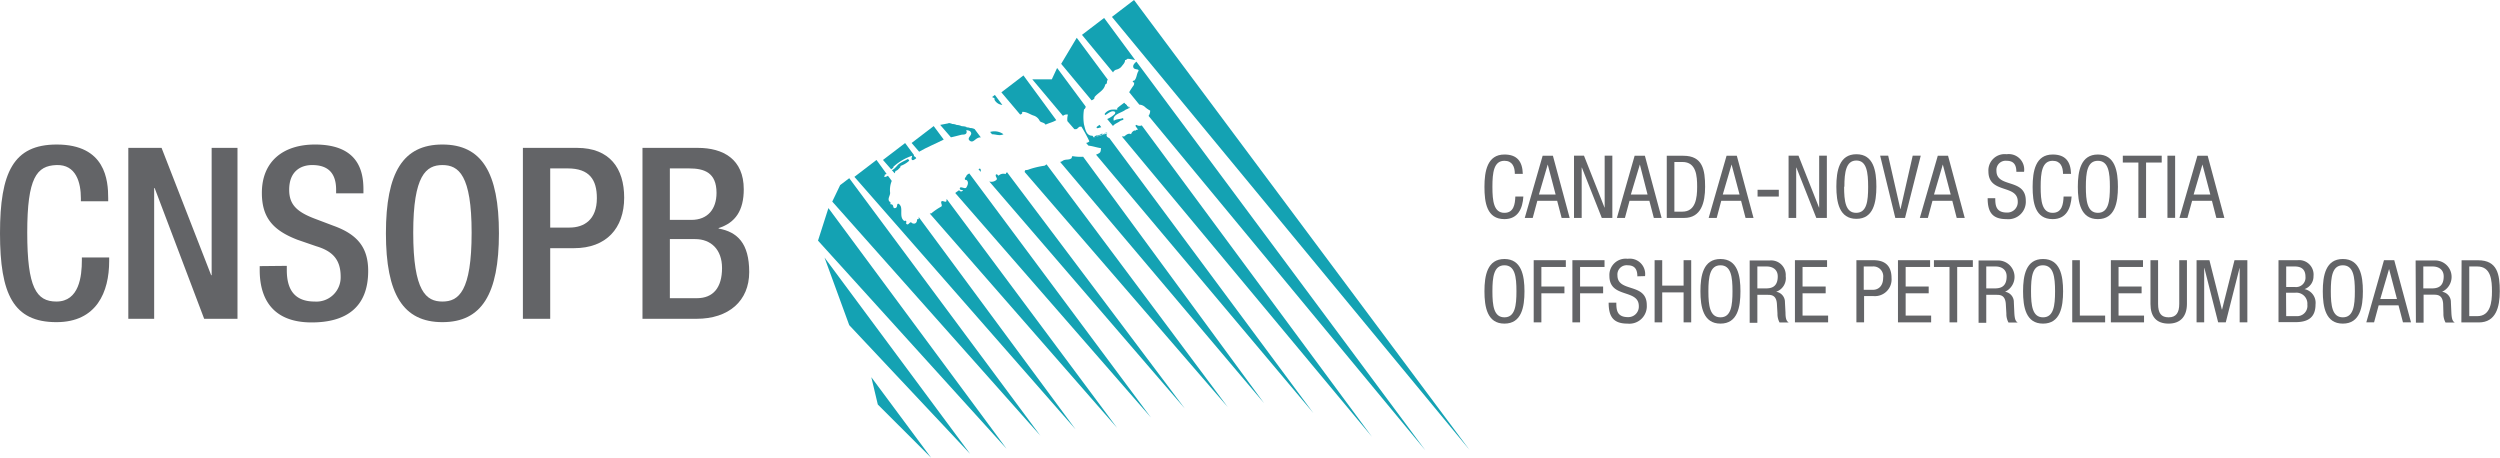 <svg id="Layer_1" data-name="Layer 1" xmlns="http://www.w3.org/2000/svg" viewBox="0 0 357.91 65.54"><defs><style>.cls-1{fill:#636467;}.cls-2{fill:#14a2b3;}</style></defs><title>CNSOPB-Logo</title><path class="cls-1" d="M54.86,74.88v.52c0,4.42-1.79,8.74-7.55,8.74-6.16,0-8.08-4-8.08-12.72s1.92-12.71,8.12-12.71c7,0,7.37,5.14,7.37,7.68v.44H50.81v-.41c0-2.26-.68-4.87-3.5-4.77s-4.18,1.79-4.18,9.67,1.3,9.87,4.18,9.87c3.26,0,3.64-3.63,3.64-5.89v-.42Z" transform="translate(-39.23 -38.02)"/><polygon class="cls-1" points="18.37 21.17 23.13 21.17 30.23 39.4 30.3 39.4 30.3 21.17 34 21.17 34 45.64 29.23 45.64 22.14 26.92 22.07 26.92 22.07 45.64 18.37 45.64 18.37 21.17"/><path class="cls-1" d="M80.29,76.08v.62c0,3,1.3,4.49,4,4.49A3.47,3.47,0,0,0,88,77.62c0-2.56-1.3-3.69-3.5-4.35l-2.67-.92c-3.57-1.37-5.11-3.22-5.11-6.72,0-4.46,3-6.92,7.61-6.92,6.27,0,6.93,3.91,6.93,6.44v.55H87.35v-.51c0-2.23-1-3.54-3.43-3.54-1.68,0-3.29.93-3.29,3.54,0,2.09,1.06,3.15,3.67,4.14l2.64,1c3.46,1.24,5,3.12,5,6.48,0,5.21-3.16,7.37-8.09,7.37-6.07,0-7.44-4-7.44-7.47v-.59Z" transform="translate(-39.23 -38.02)"/><path class="cls-1" d="M106.75,71.32c0-8.22-1.85-9.67-4.18-9.67s-4.18,1.45-4.18,9.67c0,8.43,1.85,9.87,4.18,9.87s4.18-1.44,4.18-9.87m-12.27.1c0-8.74,2.47-12.71,8.09-12.71s8.09,4,8.09,12.71-2.47,12.72-8.09,12.72-8.09-4-8.09-12.72" transform="translate(-39.23 -38.02)"/><path class="cls-1" d="M118,70.6h2.77c2.09,0,3.91-1.13,3.91-4.21,0-2.64-1.06-4.26-4.18-4.26H118Zm-3.91-11.41h7.74c4.7,0,6.76,2.94,6.76,7.13,0,4.38-2.57,7.23-7.17,7.23H118V83.66h-3.91Z" transform="translate(-39.23 -38.02)"/><path class="cls-1" d="M139,80.71c2.33,0,3.6-1.51,3.6-4.32,0-2.64-1.58-4.14-3.84-4.14h-3.63v8.46Zm-.79-11.21c2.36,0,3.6-1.57,3.6-3.87,0-2.91-1.75-3.5-3.94-3.5h-2.74V69.5Zm-7-10.31h7.91c3.64,0,6.59,1.61,6.59,5.93,0,3-1.17,4.79-3.6,5.55v.07c2.67.48,4.38,2.09,4.38,6.23s-2.94,6.69-7.54,6.69h-7.74Z" transform="translate(-39.23 -38.02)"/><path class="cls-1" d="M257.32,66.16c-.1,1.69-.76,3.23-2.71,3.23-2.53,0-2.86-2.38-2.86-4.62s.41-4.63,2.86-4.63c1.82,0,2.58,1,2.63,2.77H256.1c0-1-.35-1.87-1.49-1.87-1.52,0-1.72,1.67-1.72,3.73s.2,3.72,1.72,3.72c1.34,0,1.52-1.24,1.56-2.33Z" transform="translate(-39.23 -38.02)"/><path class="cls-1" d="M259.55,65.87h2.39l-1.13-4.3h0Zm.53-5.55h1.47l2.4,8.9H262.8l-.64-2.45h-2.84l-.66,2.45h-1.14Z" transform="translate(-39.23 -38.02)"/><polygon class="cls-1" points="225.34 22.29 226.77 22.29 229.71 29.72 229.73 29.72 229.73 22.29 230.83 22.29 230.83 31.2 229.32 31.2 226.47 23.99 226.44 23.99 226.44 31.2 225.34 31.2 225.34 22.29"/><path class="cls-1" d="M272.71,65.87h2.39L274,61.57h0Zm.54-5.55h1.47l2.39,8.9H276l-.64-2.45h-2.84l-.66,2.45h-1.15Z" transform="translate(-39.23 -38.02)"/><path class="cls-1" d="M278.94,68.32h1.15c1.89,0,2.11-1.95,2.11-3.54s-.12-3.57-2.11-3.57h-1.15Zm-1.09-8h2.38c2.76,0,3.11,2,3.11,4.45,0,2.24-.56,4.45-3,4.45h-2.49Z" transform="translate(-39.23 -38.02)"/><path class="cls-1" d="M285.87,65.87h2.4l-1.14-4.3h0Zm.54-5.55h1.47l2.39,8.9h-1.14l-.64-2.45h-2.84L285,69.22h-1.15Z" transform="translate(-39.23 -38.02)"/><rect class="cls-1" x="251.62" y="27.17" width="3.04" height="0.97"/><polygon class="cls-1" points="256.06 22.29 257.48 22.29 260.42 29.72 260.44 29.72 260.44 22.29 261.54 22.29 261.54 31.2 260.03 31.2 257.18 23.99 257.15 23.99 257.15 31.2 256.06 31.2 256.06 22.29"/><path class="cls-1" d="M303.24,64.77c0,2,.19,3.72,1.72,3.72s1.72-1.67,1.72-3.72S306.48,61,305,61s-1.72,1.67-1.72,3.73m4.58,0c0,2.24-.41,4.62-2.86,4.62s-2.87-2.38-2.87-4.62.41-4.63,2.87-4.63,2.86,2.38,2.86,4.63" transform="translate(-39.23 -38.02)"/><polygon class="cls-1" points="269.17 22.29 270.32 22.29 272.06 29.93 272.09 29.93 273.83 22.29 274.98 22.29 272.73 31.2 271.34 31.2 269.17 22.29"/><path class="cls-1" d="M316.11,65.87h2.39l-1.13-4.3h0Zm.54-5.55h1.47l2.39,8.9h-1.15l-.63-2.45h-2.84l-.66,2.45h-1.15Z" transform="translate(-39.23 -38.02)"/><path class="cls-1" d="M327.9,62.62c0-.93-.33-1.58-1.38-1.58a1.32,1.32,0,0,0-1.47,1.44c0,2.51,4.2,1,4.2,4.27a2.5,2.5,0,0,1-2.77,2.64c-2.08,0-2.69-1.07-2.69-3h1.09c0,1,.07,2.06,1.68,2.06a1.49,1.49,0,0,0,1.54-1.57c0-2.52-4.2-1.06-4.2-4.32a2.33,2.33,0,0,1,2.61-2.46A2.21,2.21,0,0,1,329,62.62Z" transform="translate(-39.23 -38.02)"/><path class="cls-1" d="M335.81,66.16c-.11,1.69-.76,3.23-2.71,3.23-2.53,0-2.87-2.38-2.87-4.62s.41-4.63,2.87-4.63c1.82,0,2.58,1,2.63,2.77h-1.15c0-1-.35-1.87-1.48-1.87-1.52,0-1.72,1.67-1.72,3.73s.2,3.72,1.72,3.72c1.33,0,1.52-1.24,1.56-2.33Z" transform="translate(-39.23 -38.02)"/><path class="cls-1" d="M337.85,64.77c0,2,.2,3.72,1.72,3.72s1.72-1.67,1.72-3.72-.2-3.73-1.72-3.73-1.72,1.67-1.72,3.73m4.59,0c0,2.24-.41,4.62-2.87,4.62S336.7,67,336.7,64.77s.41-4.63,2.87-4.63,2.87,2.38,2.87,4.63" transform="translate(-39.23 -38.02)"/><polygon class="cls-1" points="307.24 31.2 306.14 31.2 306.14 23.27 303.91 23.27 303.91 22.29 309.48 22.29 309.48 23.27 307.24 23.27 307.24 31.2"/><rect class="cls-1" x="310.3" y="22.29" width="1.1" height="8.9"/><path class="cls-1" d="M353.28,65.87h2.39l-1.13-4.3h0Zm.54-5.55h1.47l2.39,8.9h-1.15l-.63-2.45h-2.84l-.67,2.45h-1.14Z" transform="translate(-39.23 -38.02)"/><path class="cls-1" d="M252.89,79.72c0,2.06.2,3.73,1.72,3.73s1.72-1.67,1.72-3.73-.2-3.72-1.72-3.72-1.72,1.67-1.72,3.72m4.59,0c0,2.25-.41,4.63-2.87,4.63s-2.86-2.38-2.86-4.63.41-4.62,2.86-4.62,2.87,2.38,2.87,4.62" transform="translate(-39.23 -38.02)"/><polygon class="cls-1" points="219.57 37.25 224.17 37.25 224.17 38.22 220.67 38.22 220.67 41.02 223.97 41.02 223.97 41.99 220.67 41.99 220.67 46.15 219.57 46.15 219.57 37.25"/><polygon class="cls-1" points="225.11 37.25 229.71 37.25 229.71 38.22 226.21 38.22 226.21 41.02 229.51 41.02 229.51 41.99 226.21 41.99 226.21 46.15 225.11 46.15 225.11 37.25"/><path class="cls-1" d="M273.64,77.58c0-.94-.33-1.58-1.38-1.58a1.32,1.32,0,0,0-1.47,1.44c0,2.51,4.2,1,4.2,4.26a2.5,2.5,0,0,1-2.77,2.65c-2.08,0-2.69-1.07-2.69-3h1.1c0,1,.06,2.07,1.67,2.07a1.5,1.5,0,0,0,1.55-1.57c0-2.52-4.21-1.06-4.21-4.32a2.33,2.33,0,0,1,2.61-2.46,2.2,2.2,0,0,1,2.49,2.48Z" transform="translate(-39.23 -38.02)"/><polygon class="cls-1" points="242.12 46.15 241.03 46.15 241.03 41.86 237.97 41.86 237.97 46.15 236.88 46.15 236.88 37.25 237.97 37.25 237.97 40.89 241.03 40.89 241.03 37.25 242.12 37.25 242.12 46.15"/><path class="cls-1" d="M283.81,79.72c0,2.06.21,3.73,1.73,3.73s1.72-1.67,1.72-3.73-.2-3.72-1.72-3.72-1.73,1.67-1.73,3.72m4.59,0c0,2.25-.41,4.63-2.86,4.63s-2.87-2.38-2.87-4.63.41-4.62,2.87-4.62,2.86,2.38,2.86,4.62" transform="translate(-39.23 -38.02)"/><path class="cls-1" d="M290.82,79.31h1.09c.64,0,1.83,0,1.83-1.72,0-.87-.59-1.42-1.61-1.42h-1.31Zm-1.1-4h2.88a2.09,2.09,0,0,1,2.28,2.24,2.06,2.06,0,0,1-1.37,2.24v0a1.48,1.48,0,0,1,1.26,1.49l.08,1.52c0,1,.21,1.23.47,1.39H294a2.57,2.57,0,0,1-.3-1.28l-.08-1.38c-.08-1.23-.76-1.3-1.32-1.3h-1.48v4h-1.1Z" transform="translate(-39.23 -38.02)"/><polygon class="cls-1" points="256.97 37.25 261.57 37.25 261.57 38.22 258.06 38.22 258.06 41.02 261.37 41.02 261.37 41.99 258.06 41.99 258.06 45.18 261.72 45.18 261.72 46.15 256.97 46.15 256.97 37.25"/><path class="cls-1" d="M306.05,79.51h1.31c.8,0,1.47-.55,1.47-1.73a1.41,1.41,0,0,0-1.54-1.61h-1.24ZM305,75.27h2.27c.78,0,2.76,0,2.76,2.56a2.39,2.39,0,0,1-2.57,2.58h-1.36v3.76H305Z" transform="translate(-39.23 -38.02)"/><polygon class="cls-1" points="271.72 37.25 276.32 37.25 276.32 38.22 272.82 38.22 272.82 41.02 276.12 41.02 276.12 41.99 272.82 41.99 272.82 45.18 276.47 45.18 276.47 46.15 271.72 46.15 271.72 37.25"/><polygon class="cls-1" points="280.2 46.15 279.1 46.15 279.1 38.22 276.87 38.22 276.87 37.25 282.44 37.25 282.44 38.22 280.2 38.22 280.2 46.15"/><path class="cls-1" d="M323.59,79.31h1.08c.65,0,1.84,0,1.84-1.72,0-.87-.59-1.42-1.61-1.42h-1.31Zm-1.1-4h2.88a2.35,2.35,0,0,1,.91,4.48v0a1.48,1.48,0,0,1,1.26,1.49l.07,1.52c.05,1,.22,1.23.48,1.39h-1.32a2.57,2.57,0,0,1-.3-1.28l-.08-1.38c-.09-1.23-.75-1.3-1.32-1.3h-1.48v4h-1.1Z" transform="translate(-39.23 -38.02)"/><path class="cls-1" d="M330,79.72c0,2.06.2,3.73,1.72,3.73s1.72-1.67,1.72-3.73S333.22,76,331.7,76,330,77.67,330,79.72m4.59,0c0,2.25-.41,4.63-2.87,4.63s-2.86-2.38-2.86-4.63.41-4.62,2.86-4.62,2.87,2.38,2.87,4.62" transform="translate(-39.23 -38.02)"/><polygon class="cls-1" points="296.67 37.25 297.76 37.25 297.76 45.18 301.38 45.18 301.38 46.15 296.67 46.15 296.67 37.25"/><polygon class="cls-1" points="302.2 37.25 306.8 37.25 306.8 38.22 303.3 38.22 303.3 41.02 306.6 41.02 306.6 41.99 303.3 41.99 303.3 45.18 306.95 45.18 306.95 46.15 302.2 46.15 302.2 37.25"/><path class="cls-1" d="M347.1,75.27h1.09v6.26c0,1.31.43,1.92,1.51,1.92s1.52-.67,1.52-1.92V75.27h1.1v6.26c0,1.71-.87,2.82-2.62,2.82s-2.6-1-2.6-2.82Z" transform="translate(-39.23 -38.02)"/><polygon class="cls-1" points="314.47 37.25 316.31 37.25 318.09 44.31 318.12 44.31 319.9 37.25 321.74 37.25 321.74 46.15 320.64 46.15 320.64 38.38 320.62 38.38 318.65 46.15 317.56 46.15 315.59 38.38 315.56 38.38 315.56 46.15 314.47 46.15 314.47 37.25"/><path class="cls-1" d="M366.53,83.28H368a1.47,1.47,0,0,0,1.56-1.65,1.57,1.57,0,0,0-1.74-1.7h-1.31Zm0-4.17h1.26a1.35,1.35,0,0,0,1.5-1.48c0-.92-.46-1.46-1.53-1.46h-1.23Zm-1.1-3.84h2.73a2.07,2.07,0,0,1,2.28,2.29,1.92,1.92,0,0,1-1.29,1.85v0a2,2,0,0,1,1.58,2.19c0,1.81-1,2.54-2.88,2.54h-2.42Z" transform="translate(-39.23 -38.02)"/><path class="cls-1" d="M372.92,79.72c0,2.06.2,3.73,1.72,3.73s1.72-1.67,1.72-3.73-.2-3.72-1.72-3.72-1.72,1.67-1.72,3.72m4.59,0c0,2.25-.41,4.63-2.87,4.63s-2.87-2.38-2.87-4.63.42-4.62,2.87-4.62,2.87,2.38,2.87,4.62" transform="translate(-39.23 -38.02)"/><path class="cls-1" d="M380,80.83h2.39l-1.13-4.3h0Zm.53-5.56H382l2.4,8.9h-1.15l-.64-2.44h-2.84l-.66,2.44H378Z" transform="translate(-39.23 -38.02)"/><path class="cls-1" d="M386.16,79.31h1.08c.65,0,1.84,0,1.84-1.72,0-.87-.59-1.42-1.61-1.42h-1.31Zm-1.1-4h2.88a2.35,2.35,0,0,1,.91,4.48v0a1.48,1.48,0,0,1,1.26,1.49l.07,1.52c.05,1,.22,1.23.48,1.39h-1.32a2.57,2.57,0,0,1-.3-1.28L389,81.51c-.08-1.23-.76-1.3-1.32-1.3h-1.48v4h-1.1Z" transform="translate(-39.23 -38.02)"/><path class="cls-1" d="M392.74,83.28h1.15c1.89,0,2.1-2,2.1-3.54s-.11-3.57-2.1-3.57h-1.15Zm-1.1-8H394c2.76,0,3.11,2,3.11,4.45,0,2.25-.56,4.45-3,4.45h-2.5Z" transform="translate(-39.23 -38.02)"/><polygon class="cls-2" points="118.6 29.79 144.1 64.24 117.11 34.45 118.6 29.79"/><polygon class="cls-2" points="121.58 46.55 138.89 64.98 118.04 36.87 121.58 46.55"/><polygon class="cls-2" points="119.15 28.86 148.95 62.38 121.58 25.51 120.28 26.5 119.15 28.86"/><path class="cls-2" d="M170.31,60.52c-.16-.1-.31-.18-.22-.29l-1.28-1.73-3.17,2.42,1.18,1.35a.9.9,0,0,1,.29-.21s0-.16.06-.2a7.57,7.57,0,0,1,2.64-1.54c0,.2-.18.43,0,.6a.25.25,0,0,0,.22,0,1.85,1.85,0,0,0,.37-.25Z" transform="translate(-39.23 -38.02)"/><path class="cls-2" d="M174.78,66.53l24.38,32.75L172.34,68.59a.22.22,0,0,1,.19,0,9,9,0,0,1,1.46-1c.2-.16-.09-.48,0-.69s.39,0,.59,0,.14-.2.16-.33" transform="translate(-39.23 -38.02)"/><path class="cls-2" d="M175.08,55.66a.46.46,0,0,0,0,.61c.38-.07.54.07.83.32s.7-.06.64-.45c.74-.28,1.33.28,2,.43a1,1,0,0,1,.25-.07" transform="translate(-39.23 -38.02)"/><path class="cls-2" d="M179.34,62.28l.29.34a.75.75,0,0,0,0-.3c0-.1-.09-.2-.2-.14a.64.64,0,0,0-.13.1" transform="translate(-39.23 -38.02)"/><path class="cls-2" d="M181.25,51.92a1.51,1.51,0,0,1,.36.18s0,.15,0,.21a1.41,1.41,0,0,0,1.12.73l-1.07-1.43Z" transform="translate(-39.23 -38.02)"/><path class="cls-2" d="M181.25,57.24c.56,0,1.09.28,1.64,0a2.18,2.18,0,0,0-1.91-.33" transform="translate(-39.23 -38.02)"/><path class="cls-2" d="M183.44,62.73l25.4,33.76L180.86,64a1.07,1.07,0,0,0,1-.21c.25-.2-.12-.42-.08-.71a.14.14,0,0,1,.23-.07c.07.07.13.19.21.13a1,1,0,0,1,1-.19.25.25,0,0,1,.23-.26" transform="translate(-39.23 -38.02)"/><path class="cls-2" d="M176,65.67l28,32.12L178,62.85c-.18.1-.36.19-.42.36s-.24.26-.22.44.23.11.3.19c.29.33.07.75-.07,1s-.52,0-.8,0a.16.16,0,0,0-.15.2c.07.23.29.15.45.2a.28.28,0,0,1-.38.16c-.07,0-.13-.18-.22-.12l-.45.32" transform="translate(-39.23 -38.02)"/><path class="cls-2" d="M185.27,54.41l-2.68-3.17,3.16-2.42,4.7,6.4c-.51.31-1,.39-1.54.65-.16-.34-.67-.29-.83-.54a1.47,1.47,0,0,0-.8-.74c-.59-.17-1.06-.6-1.71-.55,0,0,0,.15,0,.21a.56.56,0,0,1-.25.16" transform="translate(-39.23 -38.02)"/><path class="cls-2" d="M194.29,60.45,220.2,95.74,191,61.2h0a.72.72,0,0,0,.34-.14c.43-.31.9-.07,1.29-.39.08-.06,0-.3.19-.29a6.51,6.51,0,0,0,1.46.08" transform="translate(-39.23 -38.02)"/><path class="cls-2" d="M197.83,49.43l-4.45-6-2.23,3.73,4.35,5.22a.76.76,0,0,0,.41-.28c0-.06,0-.17.05-.22.5-.6,1.3-.89,1.49-1.71,0-.09.19-.13.23-.22s0-.32.11-.46l0,0" transform="translate(-39.23 -38.02)"/><path class="cls-2" d="M201.73,46.59l-4.43-6-3.17,2.42,4.45,5.38A.74.74,0,0,1,199,48a1.44,1.44,0,0,0,.75-.4c.22-.32.56-.57.55-1,.19.07.26-.17.39-.16.38,0,.7.14,1.06.16" transform="translate(-39.23 -38.02)"/><polygon class="cls-2" points="162.35 0 159.19 2.42 210.39 64.42 162.35 0"/><path class="cls-2" d="M202.34,53a1.31,1.31,0,0,1,.76.29,3.34,3.34,0,0,0,.79.56,1.23,1.23,0,0,1-.23.76l39.63,47.88L201.92,46.84c-.24.22-.51.46-.45.77s.38.3.65.37a.15.15,0,0,1,.08.24c-.27.43-.22,1-.59,1.34,0,0-.2,0-.21.11a.16.16,0,0,0,.2.15c0,.16,0,.35-.1.46a8.84,8.84,0,0,0-.61.94Z" transform="translate(-39.23 -38.02)"/><path class="cls-2" d="M202.71,56l32.94,44.56-35.81-43a.87.87,0,0,1,.32,0c.32-.23.59-.52,1-.33a.84.84,0,0,1,.45-.52c.06,0,.15,0,.23,0,0-.2.34,0,.26-.19s-.21-.27-.28-.43.09-.21.13-.18a.78.78,0,0,0,.74.06" transform="translate(-39.23 -38.02)"/><path class="cls-2" d="M197.73,57a.21.21,0,0,0-.14,0,.2.2,0,0,0-.11.06c-.1.1-.14.27-.29.22s-.13-.18-.22-.12a2.2,2.2,0,0,1-.54.25c-.07,0-.16,0-.23,0a.85.85,0,0,0-.39.3s0,0,0,.06" transform="translate(-39.23 -38.02)"/><path class="cls-2" d="M200.84,53.5c-.16.14-.4.16-.54.28-.57.42-1.89.64-1.61,1.53.38-.27.85-.21,1.29-.38,0,0,.14.14.06.22s-.36.11-.47.21c-.33.26-.78.38-1,.7l-.83-1a3.49,3.49,0,0,0,1.08-.71c.07-.07.09-.28.05-.31-.48-.29-.94.2-1.4.45,0,0-.14-.13-.06-.21a1.51,1.51,0,0,1,.93-.56,6,6,0,0,1,.84,0c0-.08,0-.18,0-.22.33-.28.67-.53,1-.78" transform="translate(-39.23 -38.02)"/><path class="cls-2" d="M197.73,57a.12.12,0,0,0,0,.08" transform="translate(-39.23 -38.02)"/><path class="cls-2" d="M197.73,57s0,0,0,.08" transform="translate(-39.23 -38.02)"/><path class="cls-2" d="M196.64,55.89c-.12.09-.25.17-.37.27s0,.23.07.22.37-.08.55-.15" transform="translate(-39.23 -38.02)"/><path class="cls-2" d="M200.39,52.9l-.81.61a1.66,1.66,0,0,0,1.12-.2" transform="translate(-39.23 -38.02)"/><path class="cls-2" d="M200.84,53.5s0,0,.07,0,0-.24-.06-.22l-.15.06" transform="translate(-39.23 -38.02)"/><path class="cls-2" d="M195.84,57.72s0,0,0,.05" transform="translate(-39.23 -38.02)"/><path class="cls-2" d="M195.84,57.72a.1.1,0,0,0,0,.05" transform="translate(-39.23 -38.02)"/><path class="cls-2" d="M195.84,57.72c-.11-.13-.17-.27-.25-.27-.88,0-1-1-1.17-1.6a6.82,6.82,0,0,1,0-2.16.51.51,0,0,0,.24-.42l-4.09-5.52-.76,1.63h-2.79l4.39,5.23a.8.8,0,0,1,.71-.18,2.43,2.43,0,0,0-.08.93l1,1.15a1.92,1.92,0,0,0,.24,0c.2,0,.33-.3.55-.36.07,0,.19,0,.22,0a22.51,22.51,0,0,1,1.14,2.1.75.75,0,0,1-.47.23l.34.39c.61.06,1.19.28,1.8.36-.05.24,0,.52-.23.69a2.23,2.23,0,0,1-.49.24l31.12,37L198.05,57.79c-.22-.09-.46-.23-.38-.51,0,0,0,0,0-.06s.11-.07.11-.11l0,0" transform="translate(-39.23 -38.02)"/><path class="cls-2" d="M189.06,61.55c-.11.06-.21.18-.33.2a11.82,11.82,0,0,0-2.15.51,1.21,1.21,0,0,1-.48.11c-.15,0-.16.17-.17.28L215,96.3Z" transform="translate(-39.23 -38.02)"/><path class="cls-2" d="M178.76,56.5l.89,1.19a.83.83,0,0,0-.46.1c-.45.22-.7.72-1.14.36s.33-.74.21-1.11-.51-.37-.85-.4a.16.16,0,0,1,.2.16.41.41,0,0,1-.06.33c-.18.21-.49.13-.71.19-.48.12-1,.26-1.47.36l-1.54-1.78,1.25-.24" transform="translate(-39.23 -38.02)"/><path class="cls-2" d="M174.34,58c-1.21.62-2.39,1.08-3.52,1.74l-1.08-1.25,3.16-2.42Z" transform="translate(-39.23 -38.02)"/><path class="cls-2" d="M170.76,69.1,193.2,99.47,161.55,63.34l3.16-2.42,1.45,2a.88.88,0,0,1-.27.1c.07.12-.2.39.05.33a1.12,1.12,0,0,0,.41-.17l.55.74a3.29,3.29,0,0,0-.24,1.66c.05.43-.4.85-.12,1.27,0,0,.16.08.18.18s-.05.18,0,.22.15,0,.22.06c.25.1.09.54.4.51s.3-.28.35-.52a.14.14,0,0,1,.23-.08.89.89,0,0,1,.29.41c.17.66-.17,1.51.44,2,.1.07.2-.06.24,0,.21.06,0,.35.09.43.25.25.35-.08.62-.22.11,0,.15.09.22.13.4.19.69-.05.7-.49,0-.07.12-.13.23-.08a1.2,1.2,0,0,0,0-.2" transform="translate(-39.23 -38.02)"/><path class="cls-2" d="M167.3,62.82l-.38-.43c.45-.22.67-.61,1-.9a7,7,0,0,1,1-.55c.07,0,.21-.21.35-.1s.15.15.07.24a3.55,3.55,0,0,1-1.17.69c-.05,0,0,.17-.06.21-.21.19-.37.45-.67.51l-.12.33" transform="translate(-39.23 -38.02)"/><polygon class="cls-2" points="125.67 57.91 133.31 65.54 124.74 54 125.67 57.91"/><path class="cls-2" d="M195.88,57.77v0l-.14.1c.42,0,.63.62,1,.46a1.86,1.86,0,0,0,.62-.7,1.72,1.72,0,0,0-1.37.14s-.08,0-.11,0" transform="translate(-39.23 -38.02)"/></svg>